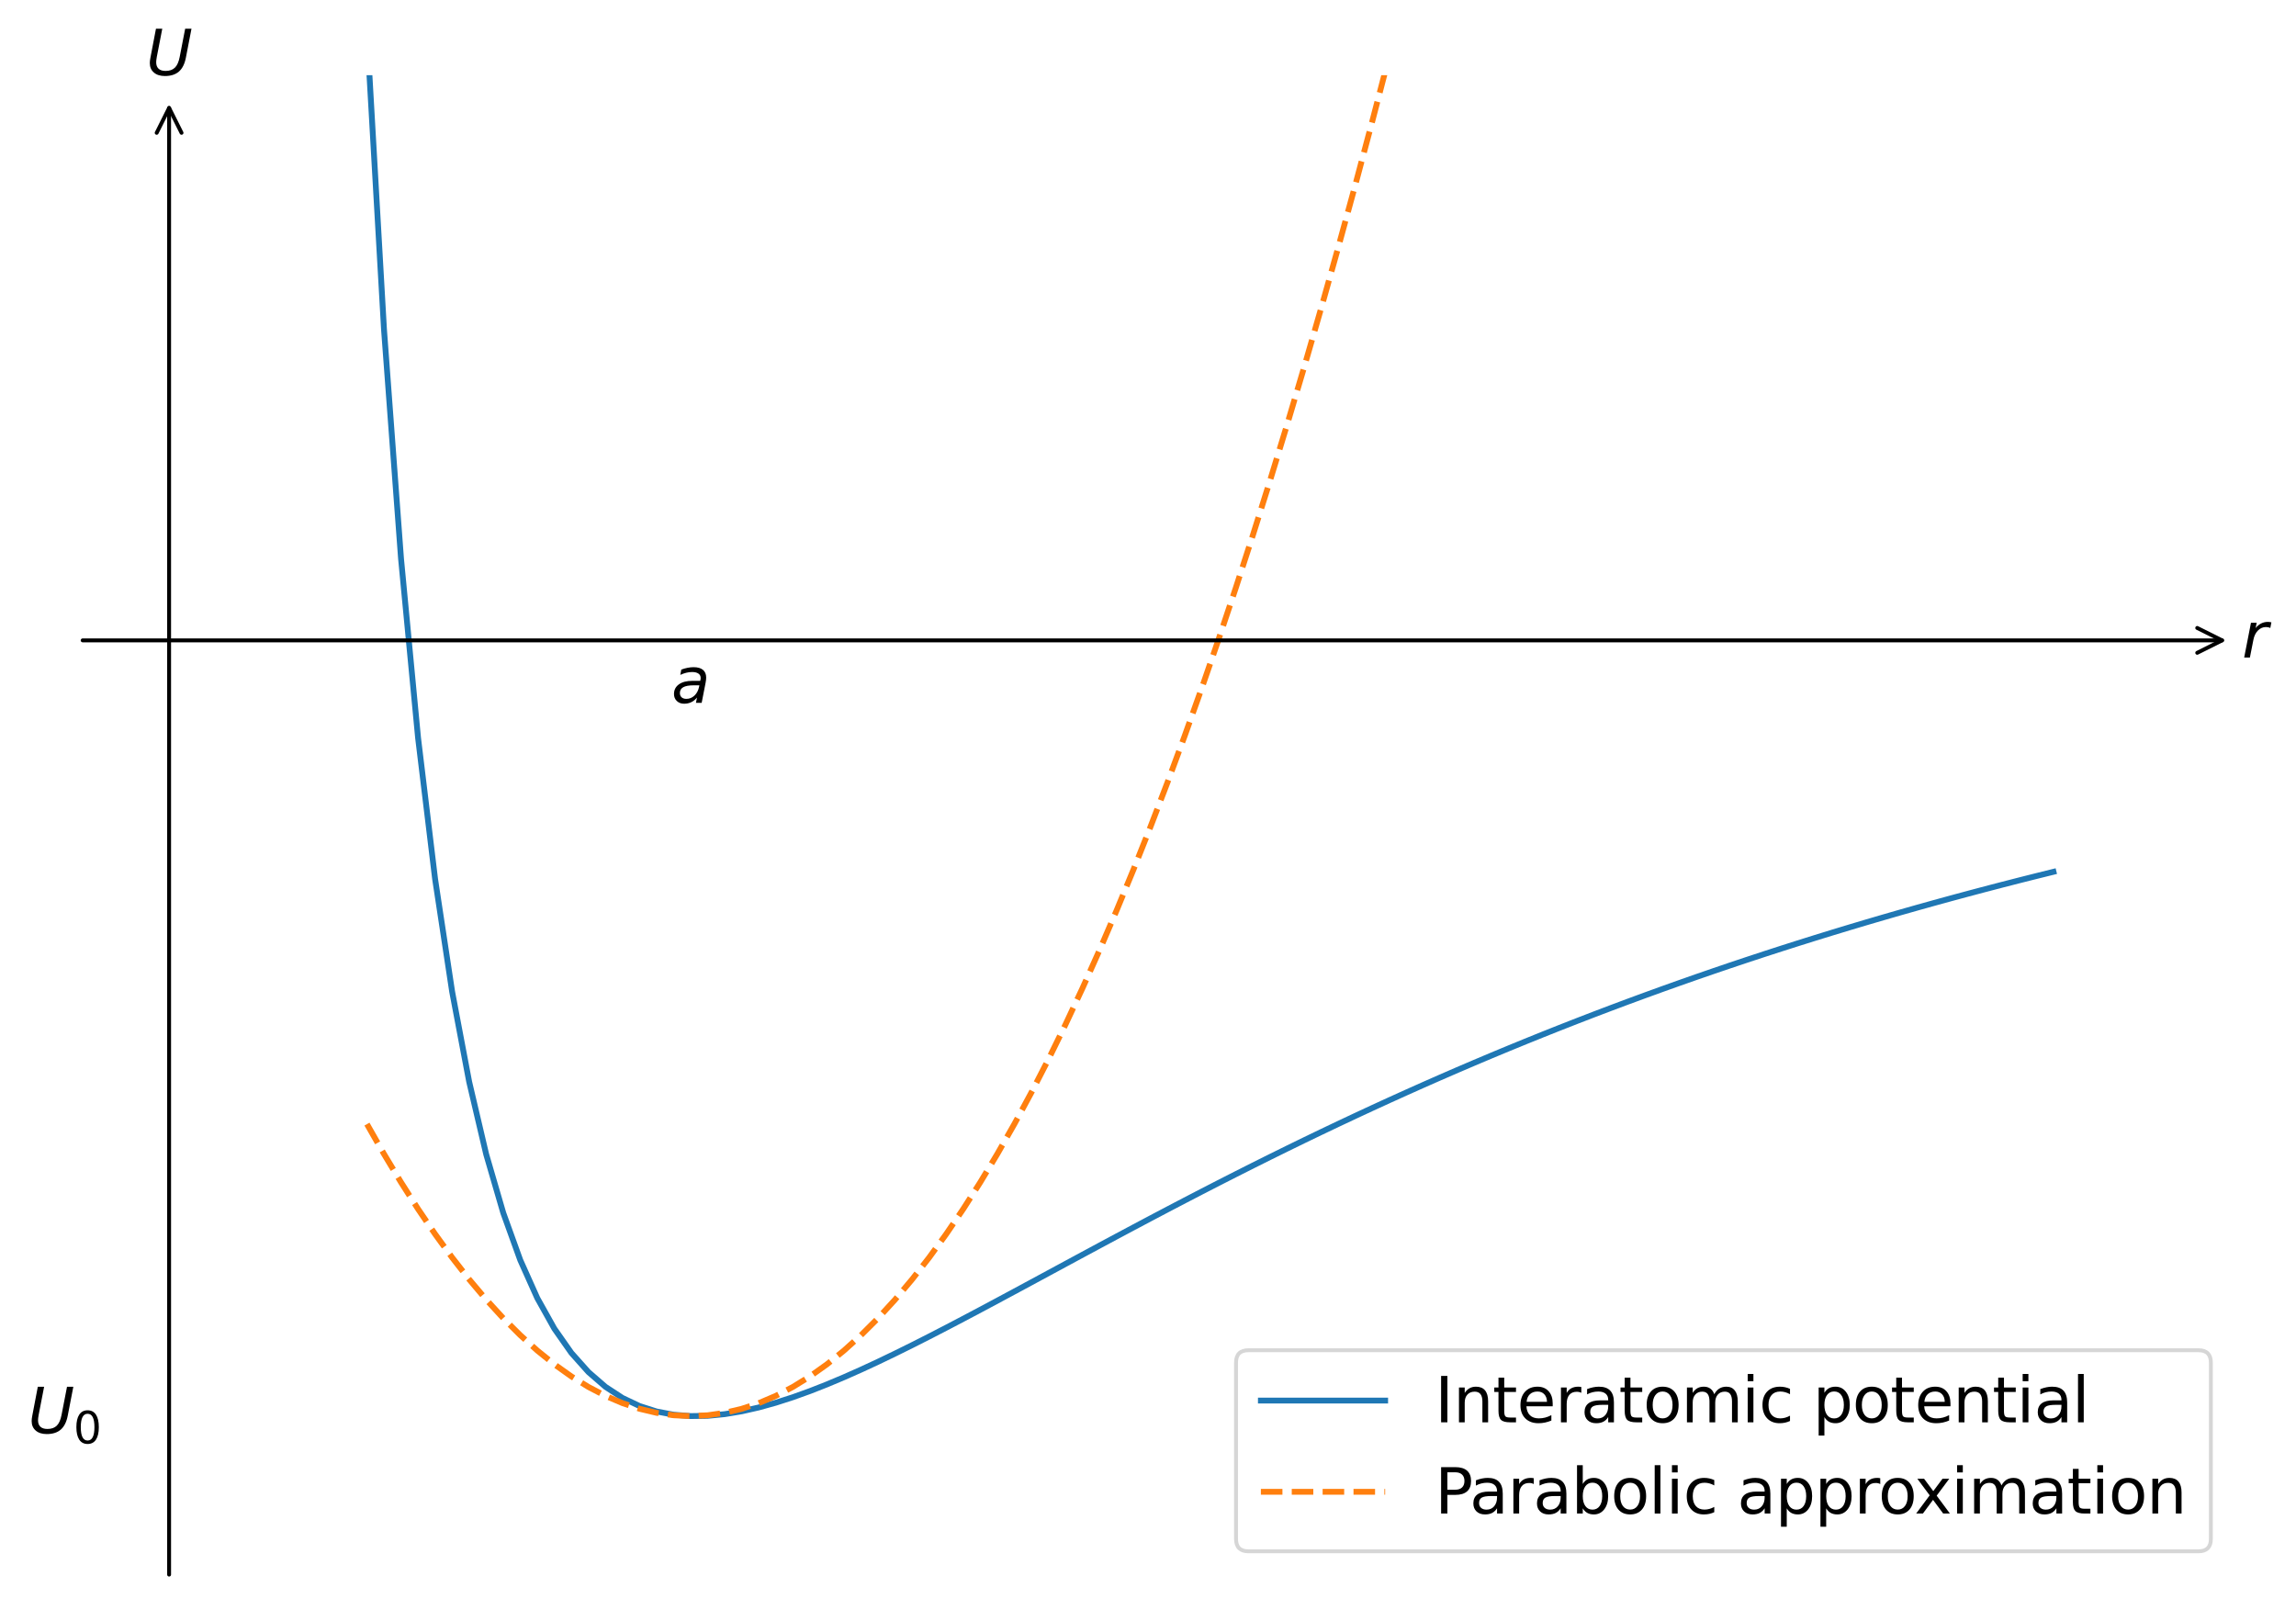 <?xml version="1.0" encoding="utf-8" standalone="no"?>
<!DOCTYPE svg PUBLIC "-//W3C//DTD SVG 1.1//EN"
  "http://www.w3.org/Graphics/SVG/1.1/DTD/svg11.dtd">
<svg xmlns:xlink="http://www.w3.org/1999/xlink" width="591.202pt" height="414.637pt" viewBox="0 0 591.202 414.637" xmlns="http://www.w3.org/2000/svg" version="1.1">
 <defs>
  <style type="text/css">*{stroke-linejoin: round; stroke-linecap: butt}</style>
 </defs>
 <g id="figure_1">
  <g id="patch_1">
   <path d="M 0 414.637 
L 591.202 414.637 
L 591.202 -0 
L 0 -0 
z
" style="fill: #ffffff"/>
  </g>
  <g id="axes_1">
   <g id="line2d_1">
    <path d="M 94.49 8.102 
L 98.877 84.801 
L 103.264 143.86 
L 107.65 189.968 
L 112.037 226.363 
L 116.423 255.338 
L 120.81 278.552 
L 125.196 297.233 
L 129.583 312.301 
L 133.969 324.46 
L 138.356 334.254 
L 142.743 342.108 
L 147.129 348.36 
L 151.516 353.279 
L 155.902 357.084 
L 160.289 359.952 
L 164.675 362.029 
L 169.062 363.434 
L 173.449 364.269 
L 177.835 364.617 
L 182.222 364.549 
L 186.608 364.123 
L 190.995 363.392 
L 195.381 362.397 
L 199.768 361.177 
L 204.154 359.764 
L 208.541 358.184 
L 212.928 356.461 
L 217.314 354.617 
L 221.701 352.67 
L 226.087 350.635 
L 230.474 348.526 
L 234.86 346.356 
L 239.247 344.134 
L 243.634 341.871 
L 248.02 339.574 
L 252.407 337.251 
L 256.793 334.909 
L 261.18 332.553 
L 265.566 330.188 
L 269.953 327.818 
L 274.339 325.448 
L 278.726 323.081 
L 283.113 320.721 
L 287.499 318.369 
L 291.886 316.029 
L 296.272 313.703 
L 300.659 311.392 
L 305.045 309.098 
L 309.432 306.823 
L 313.818 304.569 
L 318.205 302.335 
L 322.592 300.123 
L 326.978 297.935 
L 331.365 295.77 
L 335.751 293.629 
L 340.138 291.514 
L 344.524 289.424 
L 348.911 287.359 
L 353.298 285.321 
L 357.684 283.309 
L 362.071 281.324 
L 366.457 279.365 
L 370.844 277.433 
L 375.23 275.527 
L 379.617 273.649 
L 384.003 271.797 
L 388.39 269.972 
L 392.777 268.174 
L 397.163 266.402 
L 401.55 264.657 
L 405.936 262.937 
L 410.323 261.244 
L 414.709 259.577 
L 419.096 257.935 
L 423.483 256.319 
L 427.869 254.728 
L 432.256 253.162 
L 436.642 251.62 
L 441.029 250.104 
L 445.415 248.611 
L 449.802 247.142 
L 454.188 245.697 
L 458.575 244.275 
L 462.962 242.877 
L 467.348 241.501 
L 471.735 240.148 
L 476.121 238.817 
L 480.508 237.508 
L 484.894 236.221 
L 489.281 234.955 
L 493.668 233.71 
L 498.054 232.486 
L 502.441 231.282 
L 506.827 230.099 
L 511.214 228.935 
L 515.6 227.792 
L 519.987 226.667 
L 524.373 225.562 
L 528.76 224.475 
" clip-path="url(#p3272dbb690)" style="fill: none; stroke: #1f77b4; stroke-width: 1.5; stroke-linecap: square"/>
   </g>
   <g id="line2d_2">
    <path d="M 94.49 289.441 
L 98.877 297.146 
L 103.264 304.434 
L 107.65 311.306 
L 112.037 317.762 
L 116.423 323.801 
L 120.81 329.424 
L 125.196 334.63 
L 129.583 339.42 
L 133.969 343.793 
L 138.356 347.749 
L 142.743 351.29 
L 147.129 354.413 
L 151.516 357.12 
L 155.902 359.411 
L 160.289 361.285 
L 164.675 362.743 
L 169.062 363.784 
L 173.449 364.409 
L 177.835 364.617 
L 182.222 364.409 
L 186.608 363.784 
L 190.995 362.743 
L 195.381 361.285 
L 199.768 359.411 
L 204.154 357.12 
L 208.541 354.413 
L 212.928 351.29 
L 217.314 347.749 
L 221.701 343.793 
L 226.087 339.42 
L 230.474 334.63 
L 234.86 329.424 
L 239.247 323.801 
L 243.634 317.762 
L 248.02 311.306 
L 252.407 304.434 
L 256.793 297.146 
L 261.18 289.441 
L 265.566 281.319 
L 269.953 272.781 
L 274.339 263.826 
L 278.726 254.455 
L 283.113 244.668 
L 287.499 234.464 
L 291.886 223.843 
L 296.272 212.806 
L 300.659 201.353 
L 305.045 189.483 
L 309.432 177.196 
L 313.818 164.493 
L 318.205 151.374 
L 322.592 137.838 
L 326.978 123.885 
L 331.365 109.516 
L 335.751 94.731 
L 340.138 79.529 
L 344.524 63.91 
L 348.911 47.875 
L 353.298 31.424 
L 357.684 14.556 
L 361.632 -1 
" clip-path="url(#p3272dbb690)" style="fill: none; stroke-dasharray: 5.55,2.4; stroke-dashoffset: 0; stroke: #ff7f0e; stroke-width: 1.5"/>
   </g>
   <g id="patch_2">
    <path d="M 572.168 164.887 
Q 297.283 164.887 21.281 164.887 
" style="fill: none; stroke: #000000; stroke-linecap: round"/>
    <path d="M 565.768 161.688 
L 572.168 164.887 
L 565.768 168.088 
" style="fill: none; stroke: #000000; stroke-linecap: round"/>
   </g>
   <g id="text_1">
    <!-- $r$ -->
    <g transform="translate(577.282 169.303) scale(0.16 -0.16)">
     <defs>
      <path id="DejaVuSans-Oblique-72" d="M 2853 2969 
Q 2766 3016 2653 3041 
Q 2541 3066 2413 3066 
Q 1953 3066 1609 2717 
Q 1266 2369 1153 1784 
L 800 0 
L 225 0 
L 909 3500 
L 1484 3500 
L 1375 2956 
Q 1603 3259 1920 3421 
Q 2238 3584 2597 3584 
Q 2691 3584 2781 3573 
Q 2872 3563 2963 3538 
L 2853 2969 
z
" transform="scale(0.016)"/>
     </defs>
     <use xlink:href="#DejaVuSans-Oblique-72"/>
    </g>
   </g>
   <g id="patch_3">
    <path d="M 43.543 27.802 
Q 43.543 216.06 43.543 405.436 
" style="fill: none; stroke: #000000; stroke-linecap: round"/>
    <path d="M 40.343 34.202 
L 43.543 27.802 
L 46.743 34.202 
" style="fill: none; stroke: #000000; stroke-linecap: round"/>
   </g>
   <g id="text_2">
    <!-- $U$ -->
    <g transform="translate(37.623 19.358) scale(0.16 -0.16)">
     <defs>
      <path id="DejaVuSans-Oblique-55" d="M 991 4666 
L 1625 4666 
L 1075 1831 
Q 1041 1641 1027 1517 
Q 1013 1394 1013 1300 
Q 1013 869 1253 645 
Q 1494 422 1959 422 
Q 2563 422 2898 753 
Q 3234 1084 3378 1831 
L 3928 4666 
L 4563 4666 
L 4000 1753 
Q 3816 809 3300 359 
Q 2784 -91 1888 -91 
Q 1188 -91 780 261 
Q 372 613 372 1216 
Q 372 1325 387 1461 
Q 403 1597 434 1753 
L 991 4666 
z
" transform="scale(0.016)"/>
     </defs>
     <use xlink:href="#DejaVuSans-Oblique-55" transform="translate(0 0.094)"/>
    </g>
   </g>
   <g id="text_3">
    <!-- $a$ -->
    <g transform="translate(172.875 180.964) scale(0.16 -0.16)">
     <defs>
      <path id="DejaVuSans-Oblique-61" d="M 3438 1997 
L 3047 0 
L 2472 0 
L 2578 531 
Q 2325 219 2001 64 
Q 1678 -91 1281 -91 
Q 834 -91 548 182 
Q 263 456 263 884 
Q 263 1497 752 1853 
Q 1241 2209 2100 2209 
L 2900 2209 
L 2931 2363 
Q 2938 2388 2941 2417 
Q 2944 2447 2944 2509 
Q 2944 2788 2717 2942 
Q 2491 3097 2081 3097 
Q 1800 3097 1504 3025 
Q 1209 2953 897 2809 
L 997 3341 
Q 1322 3463 1633 3523 
Q 1944 3584 2234 3584 
Q 2853 3584 3176 3315 
Q 3500 3047 3500 2534 
Q 3500 2431 3484 2292 
Q 3469 2153 3438 1997 
z
M 2816 1759 
L 2241 1759 
Q 1534 1759 1195 1570 
Q 856 1381 856 984 
Q 856 709 1029 553 
Q 1203 397 1509 397 
Q 1978 397 2328 733 
Q 2678 1069 2791 1631 
L 2816 1759 
z
" transform="scale(0.016)"/>
     </defs>
     <use xlink:href="#DejaVuSans-Oblique-61"/>
    </g>
   </g>
   <g id="text_4">
    <!-- $U_0$ -->
    <g transform="translate(7.2 369.032) scale(0.16 -0.16)">
     <defs>
      <path id="DejaVuSans-30" d="M 2034 4250 
Q 1547 4250 1301 3770 
Q 1056 3291 1056 2328 
Q 1056 1369 1301 889 
Q 1547 409 2034 409 
Q 2525 409 2770 889 
Q 3016 1369 3016 2328 
Q 3016 3291 2770 3770 
Q 2525 4250 2034 4250 
z
M 2034 4750 
Q 2819 4750 3233 4129 
Q 3647 3509 3647 2328 
Q 3647 1150 3233 529 
Q 2819 -91 2034 -91 
Q 1250 -91 836 529 
Q 422 1150 422 2328 
Q 422 3509 836 4129 
Q 1250 4750 2034 4750 
z
" transform="scale(0.016)"/>
     </defs>
     <use xlink:href="#DejaVuSans-Oblique-55" transform="translate(0 0.094)"/>
     <use xlink:href="#DejaVuSans-30" transform="translate(73.193 -16.312) scale(0.7)"/>
    </g>
   </g>
   <g id="legend_1">
    <g id="patch_4">
     <path d="M 321.467 399.438 
L 566.082 399.438 
Q 569.282 399.438 569.282 396.238 
L 569.282 350.868 
Q 569.282 347.668 566.082 347.668 
L 321.467 347.668 
Q 318.267 347.668 318.267 350.868 
L 318.267 396.238 
Q 318.267 399.438 321.467 399.438 
z
" style="fill: #ffffff; opacity: 0.8; stroke: #cccccc; stroke-linejoin: miter"/>
    </g>
    <g id="line2d_3">
     <path d="M 324.667 360.625 
L 340.667 360.625 
L 356.667 360.625 
" style="fill: none; stroke: #1f77b4; stroke-width: 1.5; stroke-linecap: square"/>
    </g>
    <g id="text_5">
     <!-- Interatomic potential -->
     <g transform="translate(369.467 366.225) scale(0.16 -0.16)">
      <defs>
       <path id="DejaVuSans-49" d="M 628 4666 
L 1259 4666 
L 1259 0 
L 628 0 
L 628 4666 
z
" transform="scale(0.016)"/>
       <path id="DejaVuSans-6e" d="M 3513 2113 
L 3513 0 
L 2938 0 
L 2938 2094 
Q 2938 2591 2744 2837 
Q 2550 3084 2163 3084 
Q 1697 3084 1428 2787 
Q 1159 2491 1159 1978 
L 1159 0 
L 581 0 
L 581 3500 
L 1159 3500 
L 1159 2956 
Q 1366 3272 1645 3428 
Q 1925 3584 2291 3584 
Q 2894 3584 3203 3211 
Q 3513 2838 3513 2113 
z
" transform="scale(0.016)"/>
       <path id="DejaVuSans-74" d="M 1172 4494 
L 1172 3500 
L 2356 3500 
L 2356 3053 
L 1172 3053 
L 1172 1153 
Q 1172 725 1289 603 
Q 1406 481 1766 481 
L 2356 481 
L 2356 0 
L 1766 0 
Q 1100 0 847 248 
Q 594 497 594 1153 
L 594 3053 
L 172 3053 
L 172 3500 
L 594 3500 
L 594 4494 
L 1172 4494 
z
" transform="scale(0.016)"/>
       <path id="DejaVuSans-65" d="M 3597 1894 
L 3597 1613 
L 953 1613 
Q 991 1019 1311 708 
Q 1631 397 2203 397 
Q 2534 397 2845 478 
Q 3156 559 3463 722 
L 3463 178 
Q 3153 47 2828 -22 
Q 2503 -91 2169 -91 
Q 1331 -91 842 396 
Q 353 884 353 1716 
Q 353 2575 817 3079 
Q 1281 3584 2069 3584 
Q 2775 3584 3186 3129 
Q 3597 2675 3597 1894 
z
M 3022 2063 
Q 3016 2534 2758 2815 
Q 2500 3097 2075 3097 
Q 1594 3097 1305 2825 
Q 1016 2553 972 2059 
L 3022 2063 
z
" transform="scale(0.016)"/>
       <path id="DejaVuSans-72" d="M 2631 2963 
Q 2534 3019 2420 3045 
Q 2306 3072 2169 3072 
Q 1681 3072 1420 2755 
Q 1159 2438 1159 1844 
L 1159 0 
L 581 0 
L 581 3500 
L 1159 3500 
L 1159 2956 
Q 1341 3275 1631 3429 
Q 1922 3584 2338 3584 
Q 2397 3584 2469 3576 
Q 2541 3569 2628 3553 
L 2631 2963 
z
" transform="scale(0.016)"/>
       <path id="DejaVuSans-61" d="M 2194 1759 
Q 1497 1759 1228 1600 
Q 959 1441 959 1056 
Q 959 750 1161 570 
Q 1363 391 1709 391 
Q 2188 391 2477 730 
Q 2766 1069 2766 1631 
L 2766 1759 
L 2194 1759 
z
M 3341 1997 
L 3341 0 
L 2766 0 
L 2766 531 
Q 2569 213 2275 61 
Q 1981 -91 1556 -91 
Q 1019 -91 701 211 
Q 384 513 384 1019 
Q 384 1609 779 1909 
Q 1175 2209 1959 2209 
L 2766 2209 
L 2766 2266 
Q 2766 2663 2505 2880 
Q 2244 3097 1772 3097 
Q 1472 3097 1187 3025 
Q 903 2953 641 2809 
L 641 3341 
Q 956 3463 1253 3523 
Q 1550 3584 1831 3584 
Q 2591 3584 2966 3190 
Q 3341 2797 3341 1997 
z
" transform="scale(0.016)"/>
       <path id="DejaVuSans-6f" d="M 1959 3097 
Q 1497 3097 1228 2736 
Q 959 2375 959 1747 
Q 959 1119 1226 758 
Q 1494 397 1959 397 
Q 2419 397 2687 759 
Q 2956 1122 2956 1747 
Q 2956 2369 2687 2733 
Q 2419 3097 1959 3097 
z
M 1959 3584 
Q 2709 3584 3137 3096 
Q 3566 2609 3566 1747 
Q 3566 888 3137 398 
Q 2709 -91 1959 -91 
Q 1206 -91 779 398 
Q 353 888 353 1747 
Q 353 2609 779 3096 
Q 1206 3584 1959 3584 
z
" transform="scale(0.016)"/>
       <path id="DejaVuSans-6d" d="M 3328 2828 
Q 3544 3216 3844 3400 
Q 4144 3584 4550 3584 
Q 5097 3584 5394 3201 
Q 5691 2819 5691 2113 
L 5691 0 
L 5113 0 
L 5113 2094 
Q 5113 2597 4934 2840 
Q 4756 3084 4391 3084 
Q 3944 3084 3684 2787 
Q 3425 2491 3425 1978 
L 3425 0 
L 2847 0 
L 2847 2094 
Q 2847 2600 2669 2842 
Q 2491 3084 2119 3084 
Q 1678 3084 1418 2786 
Q 1159 2488 1159 1978 
L 1159 0 
L 581 0 
L 581 3500 
L 1159 3500 
L 1159 2956 
Q 1356 3278 1631 3431 
Q 1906 3584 2284 3584 
Q 2666 3584 2933 3390 
Q 3200 3197 3328 2828 
z
" transform="scale(0.016)"/>
       <path id="DejaVuSans-69" d="M 603 3500 
L 1178 3500 
L 1178 0 
L 603 0 
L 603 3500 
z
M 603 4863 
L 1178 4863 
L 1178 4134 
L 603 4134 
L 603 4863 
z
" transform="scale(0.016)"/>
       <path id="DejaVuSans-63" d="M 3122 3366 
L 3122 2828 
Q 2878 2963 2633 3030 
Q 2388 3097 2138 3097 
Q 1578 3097 1268 2742 
Q 959 2388 959 1747 
Q 959 1106 1268 751 
Q 1578 397 2138 397 
Q 2388 397 2633 464 
Q 2878 531 3122 666 
L 3122 134 
Q 2881 22 2623 -34 
Q 2366 -91 2075 -91 
Q 1284 -91 818 406 
Q 353 903 353 1747 
Q 353 2603 823 3093 
Q 1294 3584 2113 3584 
Q 2378 3584 2631 3529 
Q 2884 3475 3122 3366 
z
" transform="scale(0.016)"/>
       <path id="DejaVuSans-20" transform="scale(0.016)"/>
       <path id="DejaVuSans-70" d="M 1159 525 
L 1159 -1331 
L 581 -1331 
L 581 3500 
L 1159 3500 
L 1159 2969 
Q 1341 3281 1617 3432 
Q 1894 3584 2278 3584 
Q 2916 3584 3314 3078 
Q 3713 2572 3713 1747 
Q 3713 922 3314 415 
Q 2916 -91 2278 -91 
Q 1894 -91 1617 61 
Q 1341 213 1159 525 
z
M 3116 1747 
Q 3116 2381 2855 2742 
Q 2594 3103 2138 3103 
Q 1681 3103 1420 2742 
Q 1159 2381 1159 1747 
Q 1159 1113 1420 752 
Q 1681 391 2138 391 
Q 2594 391 2855 752 
Q 3116 1113 3116 1747 
z
" transform="scale(0.016)"/>
       <path id="DejaVuSans-6c" d="M 603 4863 
L 1178 4863 
L 1178 0 
L 603 0 
L 603 4863 
z
" transform="scale(0.016)"/>
      </defs>
      <use xlink:href="#DejaVuSans-49"/>
      <use xlink:href="#DejaVuSans-6e" x="29.492"/>
      <use xlink:href="#DejaVuSans-74" x="92.871"/>
      <use xlink:href="#DejaVuSans-65" x="132.08"/>
      <use xlink:href="#DejaVuSans-72" x="193.604"/>
      <use xlink:href="#DejaVuSans-61" x="234.717"/>
      <use xlink:href="#DejaVuSans-74" x="295.996"/>
      <use xlink:href="#DejaVuSans-6f" x="335.205"/>
      <use xlink:href="#DejaVuSans-6d" x="396.387"/>
      <use xlink:href="#DejaVuSans-69" x="493.799"/>
      <use xlink:href="#DejaVuSans-63" x="521.582"/>
      <use xlink:href="#DejaVuSans-20" x="576.562"/>
      <use xlink:href="#DejaVuSans-70" x="608.35"/>
      <use xlink:href="#DejaVuSans-6f" x="671.826"/>
      <use xlink:href="#DejaVuSans-74" x="733.008"/>
      <use xlink:href="#DejaVuSans-65" x="772.217"/>
      <use xlink:href="#DejaVuSans-6e" x="833.74"/>
      <use xlink:href="#DejaVuSans-74" x="897.119"/>
      <use xlink:href="#DejaVuSans-69" x="936.328"/>
      <use xlink:href="#DejaVuSans-61" x="964.111"/>
      <use xlink:href="#DejaVuSans-6c" x="1025.391"/>
     </g>
    </g>
    <g id="line2d_4">
     <path d="M 324.667 384.11 
L 340.667 384.11 
L 356.667 384.11 
" style="fill: none; stroke-dasharray: 5.55,2.4; stroke-dashoffset: 0; stroke: #ff7f0e; stroke-width: 1.5"/>
    </g>
    <g id="text_6">
     <!-- Parabolic approximation -->
     <g transform="translate(369.467 389.71) scale(0.16 -0.16)">
      <defs>
       <path id="DejaVuSans-50" d="M 1259 4147 
L 1259 2394 
L 2053 2394 
Q 2494 2394 2734 2622 
Q 2975 2850 2975 3272 
Q 2975 3691 2734 3919 
Q 2494 4147 2053 4147 
L 1259 4147 
z
M 628 4666 
L 2053 4666 
Q 2838 4666 3239 4311 
Q 3641 3956 3641 3272 
Q 3641 2581 3239 2228 
Q 2838 1875 2053 1875 
L 1259 1875 
L 1259 0 
L 628 0 
L 628 4666 
z
" transform="scale(0.016)"/>
       <path id="DejaVuSans-62" d="M 3116 1747 
Q 3116 2381 2855 2742 
Q 2594 3103 2138 3103 
Q 1681 3103 1420 2742 
Q 1159 2381 1159 1747 
Q 1159 1113 1420 752 
Q 1681 391 2138 391 
Q 2594 391 2855 752 
Q 3116 1113 3116 1747 
z
M 1159 2969 
Q 1341 3281 1617 3432 
Q 1894 3584 2278 3584 
Q 2916 3584 3314 3078 
Q 3713 2572 3713 1747 
Q 3713 922 3314 415 
Q 2916 -91 2278 -91 
Q 1894 -91 1617 61 
Q 1341 213 1159 525 
L 1159 0 
L 581 0 
L 581 4863 
L 1159 4863 
L 1159 2969 
z
" transform="scale(0.016)"/>
       <path id="DejaVuSans-78" d="M 3513 3500 
L 2247 1797 
L 3578 0 
L 2900 0 
L 1881 1375 
L 863 0 
L 184 0 
L 1544 1831 
L 300 3500 
L 978 3500 
L 1906 2253 
L 2834 3500 
L 3513 3500 
z
" transform="scale(0.016)"/>
      </defs>
      <use xlink:href="#DejaVuSans-50"/>
      <use xlink:href="#DejaVuSans-61" x="55.803"/>
      <use xlink:href="#DejaVuSans-72" x="117.082"/>
      <use xlink:href="#DejaVuSans-61" x="158.195"/>
      <use xlink:href="#DejaVuSans-62" x="219.475"/>
      <use xlink:href="#DejaVuSans-6f" x="282.951"/>
      <use xlink:href="#DejaVuSans-6c" x="344.133"/>
      <use xlink:href="#DejaVuSans-69" x="371.916"/>
      <use xlink:href="#DejaVuSans-63" x="399.699"/>
      <use xlink:href="#DejaVuSans-20" x="454.68"/>
      <use xlink:href="#DejaVuSans-61" x="486.467"/>
      <use xlink:href="#DejaVuSans-70" x="547.746"/>
      <use xlink:href="#DejaVuSans-70" x="611.223"/>
      <use xlink:href="#DejaVuSans-72" x="674.699"/>
      <use xlink:href="#DejaVuSans-6f" x="713.562"/>
      <use xlink:href="#DejaVuSans-78" x="771.619"/>
      <use xlink:href="#DejaVuSans-69" x="830.799"/>
      <use xlink:href="#DejaVuSans-6d" x="858.582"/>
      <use xlink:href="#DejaVuSans-61" x="955.994"/>
      <use xlink:href="#DejaVuSans-74" x="1017.273"/>
      <use xlink:href="#DejaVuSans-69" x="1056.482"/>
      <use xlink:href="#DejaVuSans-6f" x="1084.266"/>
      <use xlink:href="#DejaVuSans-6e" x="1145.447"/>
     </g>
    </g>
   </g>
  </g>
 </g>
 <defs>
  <clipPath id="p3272dbb690">
   <rect x="19.282" y="19.358" width="558" height="388.08"/>
  </clipPath>
 </defs>
</svg>
